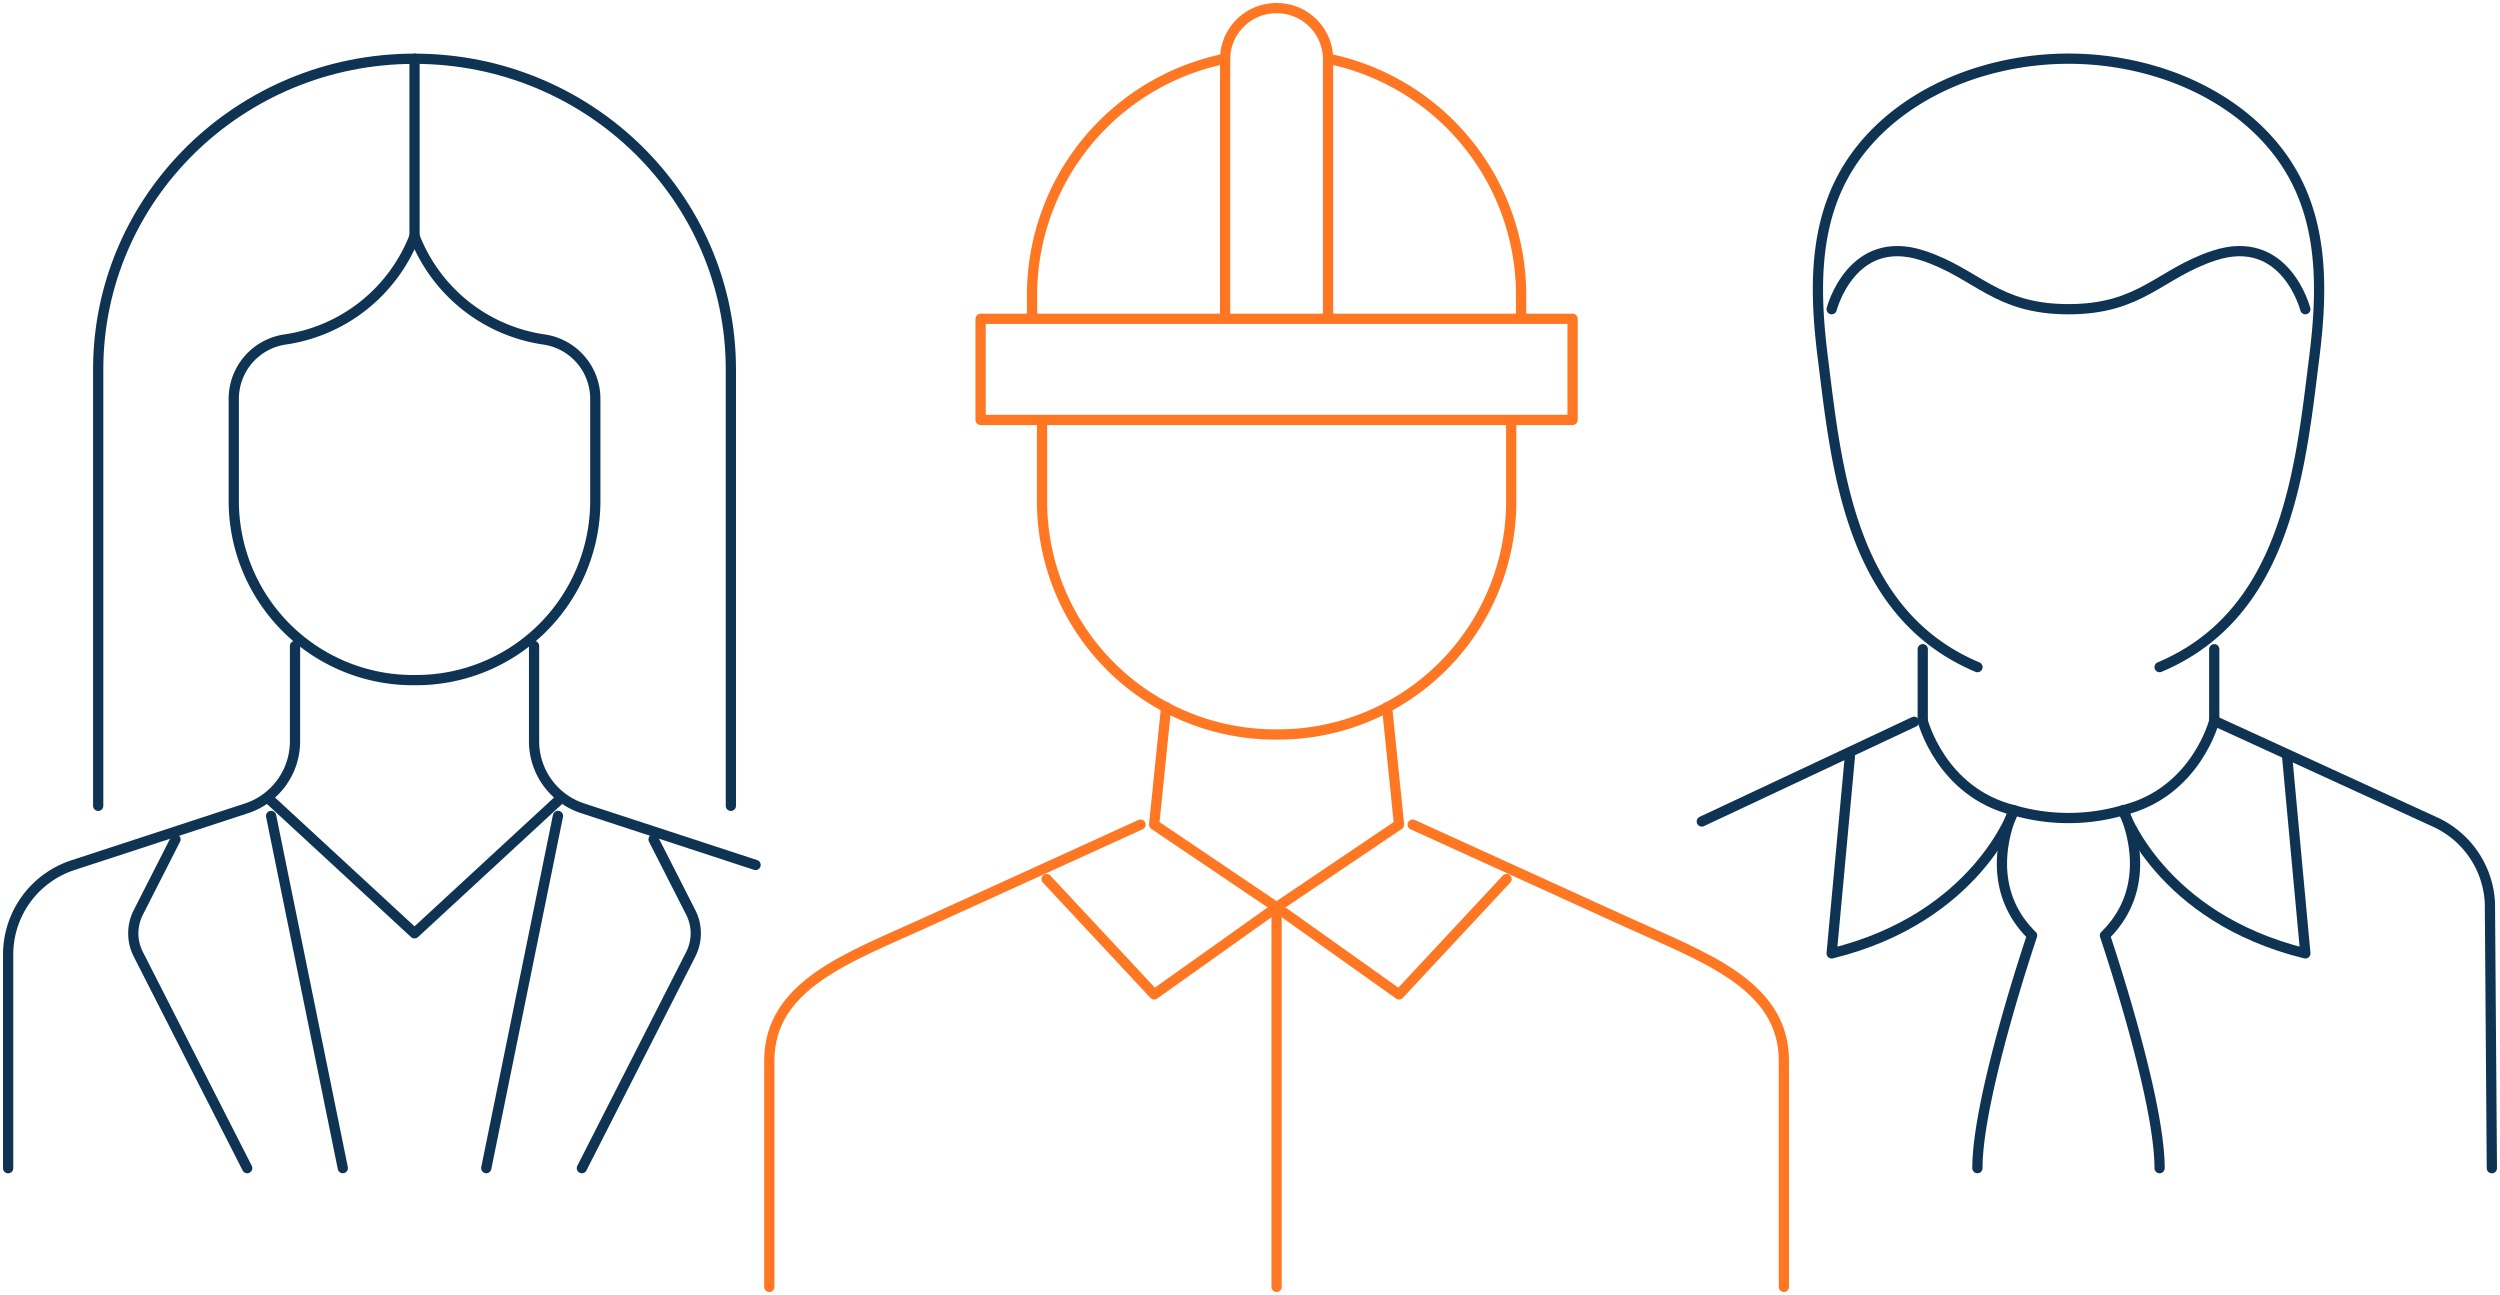 <svg xmlns="http://www.w3.org/2000/svg" xmlns:xlink="http://www.w3.org/1999/xlink" width="244.045" height="126.418" viewBox="0 0 244.045 126.418">
  <defs>
    <clipPath id="clip-path">
      <path id="Path_8017" data-name="Path 8017" d="M0,63.962H244.045V-62.456H0Z" transform="translate(0 62.456)" fill="none"/>
    </clipPath>
  </defs>
  <g id="Group_13140" data-name="Group 13140" transform="translate(0 62.456)">
    <g id="Group_13104" data-name="Group 13104" transform="translate(112.665 6.571)">
      <path id="Path_8015" data-name="Path 8015" d="M.592,0-.578,11.471l11.952,8.07,11.954-8.07L22.159,0" transform="translate(0.578)" fill="none" stroke="#f72" stroke-linecap="round" stroke-linejoin="round" stroke-miterlimit="13.333" stroke-width="1"/>
    </g>
    <g id="Group_13106" data-name="Group 13106" transform="translate(0 -62.456)" clip-path="url(#clip-path)">
      <g id="Group_13105" data-name="Group 13105" transform="translate(101.713 41.505)">
        <path id="Path_8016" data-name="Path 8016" d="M23.178,0V7.694a22.769,22.769,0,0,1-22.9,22.5,22.769,22.769,0,0,1-22.9-22.5V0" transform="translate(22.632)" fill="none" stroke="#f72" stroke-linecap="round" stroke-linejoin="round" stroke-miterlimit="13.333" stroke-width="1"/>
      </g>
    </g>
    <g id="Group_13107" data-name="Group 13107" transform="translate(102.168 23.354)">
      <path id="Path_8018" data-name="Path 8018" d="M0,0,10.5,11.262l11.952-8.5" fill="none" stroke="#f72" stroke-linecap="round" stroke-linejoin="round" stroke-miterlimit="13.333" stroke-width="1"/>
    </g>
    <path id="Path_8019" data-name="Path 8019" d="M47.292-47.081h57.79v9.872H47.292Z" transform="translate(48.432 15.746)" fill="none" stroke="#f72" stroke-linecap="round" stroke-linejoin="round" stroke-miterlimit="13.333" stroke-width="1"/>
    <g id="Group_13113" data-name="Group 13113" transform="translate(0 -62.456)" clip-path="url(#clip-path)">
      <g id="Group_13108" data-name="Group 13108" transform="translate(129.643 5.73)">
        <path id="Path_8020" data-name="Path 8020" d="M0,0A23.556,23.556,0,0,1,18.844,22.923V25.39" fill="none" stroke="#f72" stroke-linecap="round" stroke-linejoin="round" stroke-miterlimit="13.333" stroke-width="1"/>
      </g>
      <g id="Group_13109" data-name="Group 13109" transform="translate(119.593 0.794)">
        <path id="Path_8021" data-name="Path 8021" d="M0,15.344v-25.39a5,5,0,0,1,5.026-4.937,5,5,0,0,1,5.024,4.937v25.39" transform="translate(0 14.983)" fill="none" stroke="#f72" stroke-linecap="round" stroke-linejoin="round" stroke-miterlimit="13.333" stroke-width="1"/>
      </g>
      <g id="Group_13110" data-name="Group 13110" transform="translate(137.898 80.497)">
        <path id="Path_8022" data-name="Path 8022" d="M18.336,22.832V.75c0-7.416-7.8-10.092-15.258-13.489L-17.9-22.294" transform="translate(17.904 22.294)" fill="none" stroke="#f72" stroke-linecap="round" stroke-linejoin="round" stroke-miterlimit="13.333" stroke-width="1"/>
      </g>
      <g id="Group_13111" data-name="Group 13111" transform="translate(75.098 80.498)">
        <path id="Path_8023" data-name="Path 8023" d="M18.336,0-2.646,9.556c-7.459,3.4-15.258,6.07-15.258,13.489V45.126" transform="translate(17.904)" fill="none" stroke="#f72" stroke-linecap="round" stroke-linejoin="round" stroke-miterlimit="13.333" stroke-width="1"/>
      </g>
      <g id="Group_13112" data-name="Group 13112" transform="translate(124.618 88.568)">
        <path id="Path_8024" data-name="Path 8024" d="M0,0V37.055" fill="none" stroke="#f72" stroke-linecap="round" stroke-linejoin="round" stroke-miterlimit="13.333" stroke-width="1"/>
      </g>
    </g>
    <g id="Group_13114" data-name="Group 13114" transform="translate(124.619 23.354)">
      <path id="Path_8026" data-name="Path 8026" d="M11.358,0,.861,11.262l-11.952-8.5" transform="translate(11.091)" fill="none" stroke="#f72" stroke-linecap="round" stroke-linejoin="round" stroke-miterlimit="13.333" stroke-width="1"/>
    </g>
    <g id="Group_13121" data-name="Group 13121" transform="translate(0 -62.456)" clip-path="url(#clip-path)">
      <g id="Group_13115" data-name="Group 13115" transform="translate(100.748 5.731)">
        <path id="Path_8027" data-name="Path 8027" d="M0,12.846V10.379A23.554,23.554,0,0,1,18.844-12.544" transform="translate(0 12.544)" fill="none" stroke="#f72" stroke-linecap="round" stroke-linejoin="round" stroke-miterlimit="13.333" stroke-width="1"/>
      </g>
      <g id="Group_13116" data-name="Group 13116" transform="translate(216.151 70.361)">
        <path id="Path_8028" data-name="Path 8028" d="M13.711,22.1l-.19-25.866a9.171,9.171,0,0,0-5.382-7.937l-21.526-9.868" transform="translate(13.388 21.575)" fill="none" stroke="#0f3353" stroke-linecap="round" stroke-linejoin="round" stroke-width="1"/>
      </g>
      <g id="Group_13117" data-name="Group 13117" transform="translate(178.802 70.362)">
        <path id="Path_8029" data-name="Path 8029" d="M.9,1.768-.879,20.982C13.348,17.489,16.907,7.008,16.907,7.008,9.792,5.261,8.013-1.726,8.013-1.726" transform="translate(0.879 1.726)" fill="none" stroke="#0f3353" stroke-linecap="round" stroke-linejoin="round" stroke-width="1"/>
      </g>
      <g id="Group_13118" data-name="Group 13118" transform="translate(207.257 70.362)">
        <path id="Path_8030" data-name="Path 8030" d="M8.1,1.768,9.878,20.982C-4.35,17.489-7.908,7.008-7.908,7.008-.793,5.261.986-1.726.986-1.726" transform="translate(7.908 1.726)" fill="none" stroke="#0f3353" stroke-linecap="round" stroke-linejoin="round" stroke-width="1"/>
      </g>
      <g id="Group_13119" data-name="Group 13119" transform="translate(193.031 79.095)">
        <path id="Path_8031" data-name="Path 8031" d="M0,17.676C0,10.691,5.336-5.032,5.336-5.032,0-10.273,3.556-17.26,3.556-17.26a19.106,19.106,0,0,0,10.671,0s3.556,6.987-1.779,12.228c0,0,5.336,15.723,5.336,22.708" transform="translate(0 17.26)" fill="none" stroke="#0f3353" stroke-linecap="round" stroke-linejoin="round" stroke-width="1"/>
      </g>
      <g id="Group_13120" data-name="Group 13120" transform="translate(177.461 5.73)">
        <path id="Path_8032" data-name="Path 8032" d="M16.876,30.049c12.448-5.24,13.742-19.375,15.1-30.24.733-5.866.955-12.183-1.927-17.567-2.637-4.929-7.483-8.341-12.778-10.1a29.751,29.751,0,0,0-9.285-1.486A29.773,29.773,0,0,0-1.3-27.856c-5.3,1.757-10.139,5.17-12.776,10.1-2.882,5.384-2.66,11.7-1.927,17.567,1.356,10.865,2.65,25,15.1,30.24" transform="translate(16.478 29.342)" fill="none" stroke="#0f3353" stroke-linecap="round" stroke-linejoin="round" stroke-width="1"/>
      </g>
    </g>
    <g id="Group_13122" data-name="Group 13122" transform="translate(187.695 0.918)">
      <path id="Path_8034" data-name="Path 8034" d="M0,0V6.987" fill="none" stroke="#0f3353" stroke-linecap="round" stroke-linejoin="round" stroke-width="1"/>
    </g>
    <g id="Group_13123" data-name="Group 13123" transform="translate(216.15 0.918)">
      <path id="Path_8035" data-name="Path 8035" d="M0,0V6.987" fill="none" stroke="#0f3353" stroke-linecap="round" stroke-linejoin="round" stroke-width="1"/>
    </g>
    <g id="Group_13125" data-name="Group 13125" transform="translate(0 -62.456)" clip-path="url(#clip-path)">
      <g id="Group_13124" data-name="Group 13124" transform="translate(178.803 24.515)">
        <path id="Path_8036" data-name="Path 8036" d="M23.395,2.869S21.46-4.649,14.5-2.372C9.167-.625,7.388,2.869.275,2.869S-8.617-.625-13.952-2.372c-6.957-2.277-8.892,5.24-8.892,5.24" transform="translate(22.844 2.801)" fill="none" stroke="#0f3353" stroke-linecap="round" stroke-linejoin="round" stroke-width="1"/>
      </g>
    </g>
    <g id="Group_13126" data-name="Group 13126" transform="translate(166.126 8.003)">
      <path id="Path_8038" data-name="Path 8038" d="M0,4.924,20.727-4.808" transform="translate(0 4.808)" fill="none" stroke="#0f3353" stroke-linecap="round" stroke-linejoin="round" stroke-width="1"/>
    </g>
    <g id="Group_13129" data-name="Group 13129" transform="translate(0 -62.456)" clip-path="url(#clip-path)">
      <g id="Group_13127" data-name="Group 13127" transform="translate(0.795 63.06)">
        <path id="Path_8039" data-name="Path 8039" d="M14.169,0V9.341a6.891,6.891,0,0,1-4.787,6.524L-7.453,21.377a9.182,9.182,0,0,0-6.382,8.7v20.9" transform="translate(13.835)" fill="none" stroke="#0f3353" stroke-linecap="round" stroke-linejoin="round" stroke-width="1"/>
      </g>
      <g id="Group_13128" data-name="Group 13128" transform="translate(52.134 63.059)">
        <path id="Path_8040" data-name="Path 8040" d="M10.94,10.816-5.895,5.3A6.889,6.889,0,0,1-10.682-1.22v-9.341" transform="translate(10.682 10.561)" fill="none" stroke="#0f3353" stroke-linecap="round" stroke-linejoin="round" stroke-width="1"/>
      </g>
    </g>
    <g id="Group_13130" data-name="Group 13130" transform="translate(26.465 15.725)">
      <path id="Path_8042" data-name="Path 8042" d="M0,0,14,12.928,28,0" fill="none" stroke="#0f3353" stroke-linecap="round" stroke-linejoin="round" stroke-width="1"/>
    </g>
    <g id="Group_13131" data-name="Group 13131" transform="translate(26.465 17.193)">
      <path id="Path_8043" data-name="Path 8043" d="M0,0,7,34.382" fill="none" stroke="#0f3353" stroke-linecap="round" stroke-linejoin="round" stroke-width="1"/>
    </g>
    <g id="Group_13132" data-name="Group 13132" transform="translate(47.467 17.193)">
      <path id="Path_8044" data-name="Path 8044" d="M3.542,0l-7,34.382" transform="translate(3.459)" fill="none" stroke="#0f3353" stroke-linecap="round" stroke-linejoin="round" stroke-width="1"/>
    </g>
    <g id="Group_13136" data-name="Group 13136" transform="translate(0 -62.456)" clip-path="url(#clip-path)">
      <g id="Group_13133" data-name="Group 13133" transform="translate(13.013 81.941)">
        <path id="Path_8045" data-name="Path 8045" d="M5.625,16.236-5-4.634a4.507,4.507,0,0,1,0-4.1l3.623-7.119" transform="translate(5.493 15.854)" fill="none" stroke="#0f3353" stroke-linecap="round" stroke-linejoin="round" stroke-width="1"/>
      </g>
      <g id="Group_13134" data-name="Group 13134" transform="translate(56.802 81.941)">
        <path id="Path_8046" data-name="Path 8046" d="M0,16.236,10.625-4.634a4.507,4.507,0,0,0,0-4.1L7-15.854" transform="translate(0 15.854)" fill="none" stroke="#0f3353" stroke-linecap="round" stroke-linejoin="round" stroke-width="1"/>
      </g>
      <g id="Group_13135" data-name="Group 13135" transform="translate(9.586 5.73)">
        <path id="Path_8047" data-name="Path 8047" d="M31.248,36.9V-5.7c0-16.75-13.825-30.329-30.88-30.329S-30.512-22.454-30.512-5.7V36.9" transform="translate(30.512 36.034)" fill="none" stroke="#0f3353" stroke-linecap="round" stroke-linejoin="round" stroke-width="1"/>
      </g>
    </g>
    <g id="Group_13137" data-name="Group 13137" transform="translate(40.466 -56.727)">
      <path id="Path_8049" data-name="Path 8049" d="M0,8.769V-8.563" transform="translate(0 8.563)" fill="none" stroke="#0f3353" stroke-linecap="round" stroke-linejoin="round" stroke-width="1"/>
    </g>
    <g id="Group_13139" data-name="Group 13139" transform="translate(0 -62.456)" clip-path="url(#clip-path)">
      <g id="Group_13138" data-name="Group 13138" transform="translate(22.821 23.061)">
        <path id="Path_8050" data-name="Path 8050" d="M2.542,5.1h0A16.031,16.031,0,0,0,15.164-4.977,16.025,16.025,0,0,0,27.785,5.1a5.854,5.854,0,0,1,5.024,5.753V21.021A17.491,17.491,0,0,1,15.164,38.353h0A17.491,17.491,0,0,1-2.482,21.021V10.847A5.853,5.853,0,0,1,2.542,5.1Z" transform="translate(2.482 4.977)" fill="none" stroke="#0f3353" stroke-linecap="round" stroke-linejoin="round" stroke-width="1"/>
      </g>
    </g>
  </g>
</svg>
